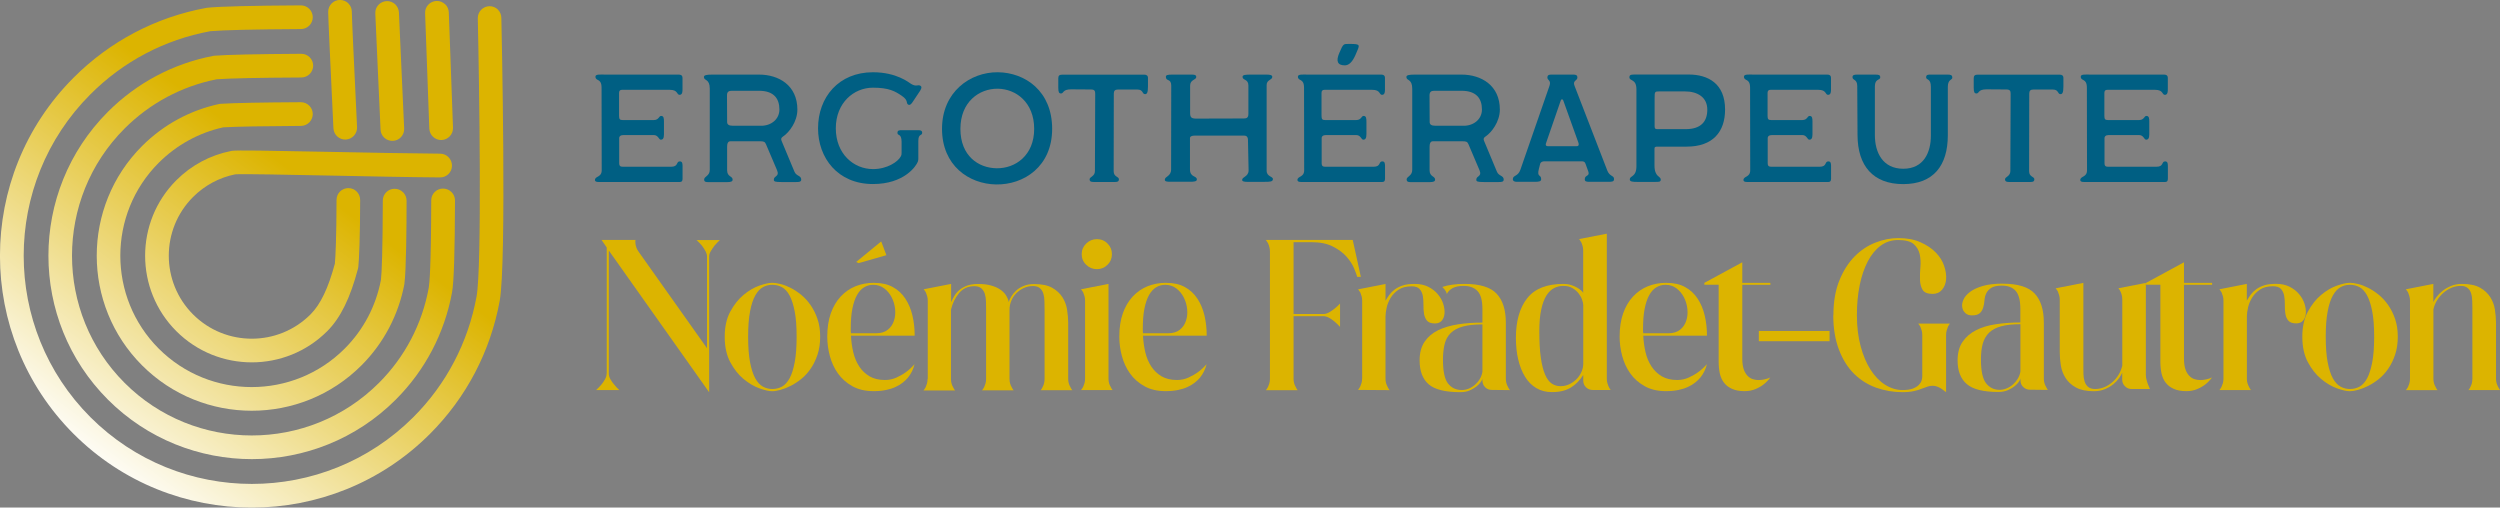 <?xml version="1.0" encoding="UTF-8"?> <svg xmlns="http://www.w3.org/2000/svg" xmlns:xlink="http://www.w3.org/1999/xlink" id="Calque_2" data-name="Calque 2" viewBox="0 0 362.97 73.69"><rect x="0" y="0" width="362.97" height="73.69" fill="#808080" stroke="none"/><defs><style> .cls-1 { fill: #005f83; } .cls-2 { fill: url(#Nouvelle_nuance_de_dégradé_2); } .cls-3 { fill: #dcb400; } .cls-4 { fill: url(#Nouvelle_nuance_de_dégradé_2-7); } .cls-5 { fill: url(#Nouvelle_nuance_de_dégradé_2-3); } .cls-6 { fill: url(#Nouvelle_nuance_de_dégradé_2-5); } .cls-7 { fill: url(#Nouvelle_nuance_de_dégradé_2-6); } .cls-8 { fill: url(#Nouvelle_nuance_de_dégradé_2-2); } .cls-9 { fill: url(#Nouvelle_nuance_de_dégradé_2-4); } </style><linearGradient id="Nouvelle_nuance_de_dégradé_2" data-name="Nouvelle nuance de dégradé 2" x1="704.02" y1="-330.9" x2="746.02" y2="-299.55" gradientTransform="translate(344.15 772.38) rotate(-90)" gradientUnits="userSpaceOnUse"><stop offset="0" stop-color="#fff"></stop><stop offset="1" stop-color="#dcb400"></stop></linearGradient><linearGradient id="Nouvelle_nuance_de_dégradé_2-2" data-name="Nouvelle nuance de dégradé 2" x1="704.02" y1="-330.9" x2="746.02" y2="-299.55" xlink:href="#Nouvelle_nuance_de_dégradé_2"></linearGradient><linearGradient id="Nouvelle_nuance_de_dégradé_2-3" data-name="Nouvelle nuance de dégradé 2" x1="700.61" y1="-326.33" x2="742.61" y2="-294.98" xlink:href="#Nouvelle_nuance_de_dégradé_2"></linearGradient><linearGradient id="Nouvelle_nuance_de_dégradé_2-4" data-name="Nouvelle nuance de dégradé 2" x1="704.02" y1="-330.9" x2="746.02" y2="-299.55" xlink:href="#Nouvelle_nuance_de_dégradé_2"></linearGradient><linearGradient id="Nouvelle_nuance_de_dégradé_2-5" data-name="Nouvelle nuance de dégradé 2" x1="704.01" y1="-330.9" x2="746.01" y2="-299.55" xlink:href="#Nouvelle_nuance_de_dégradé_2"></linearGradient><linearGradient id="Nouvelle_nuance_de_dégradé_2-6" data-name="Nouvelle nuance de dégradé 2" x1="703.92" y1="-330.78" x2="745.92" y2="-299.43" xlink:href="#Nouvelle_nuance_de_dégradé_2"></linearGradient><linearGradient id="Nouvelle_nuance_de_dégradé_2-7" data-name="Nouvelle nuance de dégradé 2" x1="707.35" y1="-335.37" x2="749.35" y2="-304.02" xlink:href="#Nouvelle_nuance_de_dégradé_2"></linearGradient></defs><g id="Calque_1-2" data-name="Calque 1"><g><path class="cls-1" d="M86.38,26.14c0-.6.98-.36.98-1.42l-.02-11.98c0-1.45-.89-.89-.89-1.62,0-.38.76-.29,1.42-.29h10.66c.27,0,.56.07.56.49v1.67c0,.27,0,.78-.42.78-.45,0-.2-.73-1.42-.73h-6.95c-.27,0-.42.13-.42.45v3.32c0,.49.11.62.51.62h4.54c.73,0,.73-.6,1.05-.6.4,0,.42.36.42.85v1.8c0,.62-.16.8-.47.8-.27,0-.36-.67-1-.67h-4.41c-.42,0-.65.18-.62.53v3.54c0,.51.24.53.67.53h6.86c1.11,0,.71-.78,1.27-.78.4,0,.4.36.4.78v1.74c0,.31-.11.47-.38.47h-11.47c-.2,0-.87.07-.87-.27Z"></path><path class="cls-1" d="M102.23,26.08c0-.49.82-.51.82-1.42v-11.78c0-1.47-.85-1.13-.85-1.69,0-.27.31-.36,1.25-.36h6.75c2.89,0,5.57,1.58,5.57,5.08,0,1.78-1.22,3.34-2.07,3.9-.31.2-.33.38-.22.65l1.87,4.48c.27.65.98.53.98,1.13,0,.36-.36.36-.73.36h-2.16c-.89,0-1.09-.07-1.09-.33,0-.62.87-.42.47-1.38l-1.6-3.76c-.16-.38-.31-.45-.91-.45h-4.16c-.2,0-.58-.04-.58.8v3.41c0,.98.8.82.8,1.36,0,.24-.2.36-.76.36h-2.81c-.18,0-.56,0-.56-.33ZM110.51,18.26c1.47,0,2.65-.96,2.65-2.36,0-1.6-.82-2.72-2.96-2.72h-3.96c-.42,0-.69.13-.69.67l.02,3.87c0,.4.33.53.76.53h4.19Z"></path><path class="cls-1" d="M118.77,18.64c0-4.54,3.01-8.15,7.97-8.15,3.45,0,5.21,1.49,5.54,1.69.82.49.98.02,1.38.29.27.18.02.56-.13.8l-.98,1.47c-.22.36-.47.62-.73.42-.29-.2.09-.58-.89-1.25-.96-.65-1.83-1.18-4.19-1.18-2.78,0-5.39,2.2-5.39,5.9s2.58,5.92,5.41,5.92c2.05,0,3.63-1.07,4.03-1.85.09-.18.11-.24.11-.53v-1.56c0-1.29-.6-.85-.6-1.31,0-.38.24-.4.69-.4h2.25c.29,0,.65,0,.65.38,0,.47-.56.07-.56,1.18v2.52c0,.16,0,.31-.07.49-.24.65-1.98,3.25-6.52,3.25-5.14,0-7.97-3.83-7.97-8.08Z"></path><path class="cls-1" d="M144.88,10.49c3.96.04,7.88,2.74,7.88,8.21s-4.1,8.15-8.15,8.08c-3.94-.07-7.84-2.74-7.84-8.08s4.07-8.24,8.1-8.21ZM144.7,24.43c2.72.04,5.45-1.87,5.45-5.72s-2.65-5.81-5.3-5.83c-2.69-.02-5.41,1.91-5.41,5.83s2.6,5.68,5.25,5.72Z"></path><path class="cls-1" d="M158.19,26.05c0-.4.78-.42.78-1.22l.04-11.22c0-.4-.09-.62-.62-.62l-2.87-.02c-1.29,0-1.05.6-1.47.6-.29,0-.4-.18-.4-.82v-1.4c0-.38.18-.51.58-.51h11.91c.31,0,.53.13.53.47v1.25c0,.85-.13,1.11-.42,1.11-.45,0-.24-.67-1.11-.67h-2.85c-.4,0-.58.18-.58.6l-.02,11.26c0,.85.76.76.76,1.16,0,.33-.2.4-.53.4h-3.16c-.33,0-.56-.07-.56-.36Z"></path><path class="cls-1" d="M169.12,26.08c0-.47.91-.47.91-1.47l.02-12.18c0-1.07-.78-.58-.78-1.27,0-.27.22-.33.98-.33h2.72c.36,0,.71.02.71.33,0,.49-.89.36-.89,1.27v4.03c0,.67.33.73.76.76l6.99-.02c.38,0,.71-.04.71-.65v-4.14c0-.96-.85-.73-.85-1.25,0-.29.4-.33,1.2-.33h2.23c.49,0,.89.04.89.33,0,.47-.82.4-.82,1.18v12.44c0,.89.91.8.91,1.22,0,.38-.42.4-1.18.4h-2.6c-.2,0-.69-.02-.69-.27,0-.47.94-.47.94-1.4l-.09-4.39c0-.47-.22-.65-.53-.65h-7.24c-.33,0-.65.11-.65.36v4.54c0,1.2,1,.89,1,1.47,0,.31-.49.33-1.05.33h-2.76c-.6,0-.85-.04-.85-.33Z"></path><path class="cls-1" d="M188.37,26.14c0-.6.98-.36.98-1.42l-.02-11.98c0-1.45-.89-.89-.89-1.62,0-.38.76-.29,1.42-.29h10.66c.27,0,.56.07.56.49v1.67c0,.27,0,.78-.42.78-.45,0-.2-.73-1.42-.73h-6.95c-.27,0-.42.13-.42.45v3.32c0,.49.11.62.51.62h4.54c.73,0,.73-.6,1.05-.6.4,0,.42.36.42.85v1.8c0,.62-.16.8-.47.8-.27,0-.36-.67-1-.67h-4.41c-.42,0-.65.18-.62.53v3.54c0,.51.24.53.67.53h6.86c1.11,0,.71-.78,1.27-.78.4,0,.4.36.4.78v1.74c0,.31-.11.47-.38.47h-11.46c-.2,0-.87.07-.87-.27ZM194.45,7.69c.6-1.4.6-1.31,1.45-1.31,1.74,0,1.56.07.89,1.62q-.65,1.49-1.54,1.49-1.58,0-.8-1.8Z"></path><path class="cls-1" d="M204.22,26.08c0-.49.82-.51.82-1.42v-11.78c0-1.47-.85-1.13-.85-1.69,0-.27.31-.36,1.25-.36h6.75c2.89,0,5.57,1.58,5.57,5.08,0,1.78-1.22,3.34-2.07,3.9-.31.2-.33.38-.22.65l1.87,4.48c.27.65.98.53.98,1.13,0,.36-.36.36-.73.36h-2.16c-.89,0-1.09-.07-1.09-.33,0-.62.87-.42.47-1.38l-1.6-3.76c-.16-.38-.31-.45-.91-.45h-4.16c-.2,0-.58-.04-.58.8v3.41c0,.98.8.82.8,1.36,0,.24-.2.36-.76.36h-2.8c-.18,0-.56,0-.56-.33ZM212.51,18.26c1.47,0,2.65-.96,2.65-2.36,0-1.6-.82-2.72-2.96-2.72h-3.96c-.42,0-.69.13-.69.67l.02,3.87c0,.4.33.53.76.53h4.19Z"></path><path class="cls-1" d="M219.65,25.99c0-.56.76-.36,1.09-1.34l4.23-12.2c.27-.8-.31-.78-.31-1.2,0-.31.2-.42.53-.42h3.27c.36,0,.56.11.56.42,0,.49-.73.42-.42,1.2l4.76,12.31c.33.87.98.71.98,1.22,0,.38-.22.42-.85.42h-2.67c-.51,0-.73-.04-.73-.38,0-.65.78-.38.51-1.13l-.4-1.11c-.11-.31-.29-.36-.58-.36h-5.39c-.22,0-.49.07-.6.31l-.2.78c-.33,1.29.33.76.33,1.51,0,.33-.33.38-.98.38h-2.52c-.31,0-.62-.07-.62-.42ZM228.95,21.22c.27,0,.31-.24.22-.49l-2.2-6.14c-.09-.24-.29-.22-.36-.02l-2.16,6.26c-.09.27.04.4.31.4h4.19Z"></path><path class="cls-1" d="M236.63,26.05c0-.6.96-.27.96-1.94v-11.13c0-1.58-1.02-1.16-1.02-1.76,0-.45.38-.4,1.2-.4h7.41c2.78,0,5.28,1.29,5.28,5.08,0,3.23-1.76,5.39-5.59,5.39h-3.99c-.69-.02-.67.07-.67.45v2.27c0,1.74.91,1.54.91,2.07,0,.36-.33.33-.82.33h-2.63c-.58,0-1.05-.02-1.05-.36ZM244.74,18.75c2.16,0,3.14-1.05,3.14-2.83s-1.38-2.65-3.27-2.65h-3.67c-.69,0-.71.02-.71,1v3.83c0,.38-.04.65.38.65h4.14Z"></path><path class="cls-1" d="M253.13,26.14c0-.6.98-.36.98-1.42l-.02-11.98c0-1.45-.89-.89-.89-1.62,0-.38.76-.29,1.42-.29h10.66c.27,0,.56.07.56.49v1.67c0,.27,0,.78-.42.78-.45,0-.2-.73-1.42-.73h-6.95c-.27,0-.42.13-.42.45v3.32c0,.49.11.62.51.62h4.54c.73,0,.73-.6,1.05-.6.4,0,.42.36.42.85v1.8c0,.62-.16.8-.47.8-.27,0-.36-.67-1-.67h-4.41c-.42,0-.65.18-.62.53v3.54c0,.51.24.53.67.53h6.86c1.11,0,.71-.78,1.27-.78.4,0,.4.36.4.78v1.74c0,.31-.11.47-.38.47h-11.47c-.2,0-.87.07-.87-.27Z"></path><path class="cls-1" d="M269.69,19.62l-.04-7.12c0-1.05-.69-.8-.69-1.29,0-.33.27-.38.69-.38h2.58c.51,0,.76.04.76.4,0,.45-.78.16-.78,1.31v7.08c0,2.52,1.14,4.88,4.12,4.88s4.01-2.38,4.01-4.81v-7.08c0-1.27-.69-.96-.69-1.38s.31-.4.71-.4h2.4c.42,0,.69.04.69.45,0,.36-.65.2-.65,1.34v7.01c0,4.41-2.09,7.1-6.48,7.1s-6.61-2.67-6.63-7.1Z"></path><path class="cls-1" d="M291.1,26.05c0-.4.78-.42.78-1.22l.04-11.22c0-.4-.09-.62-.62-.62l-2.87-.02c-1.29,0-1.05.6-1.47.6-.29,0-.4-.18-.4-.82v-1.4c0-.38.18-.51.58-.51h11.91c.31,0,.53.13.53.47v1.25c0,.85-.13,1.11-.42,1.11-.45,0-.24-.67-1.11-.67h-2.85c-.4,0-.58.18-.58.6l-.02,11.26c0,.85.76.76.76,1.16,0,.33-.2.4-.53.4h-3.16c-.33,0-.56-.07-.56-.36Z"></path><path class="cls-1" d="M302.03,26.14c0-.6.98-.36.98-1.42l-.02-11.98c0-1.45-.89-.89-.89-1.62,0-.38.76-.29,1.42-.29h10.66c.27,0,.56.07.56.49v1.67c0,.27,0,.78-.42.78-.45,0-.2-.73-1.42-.73h-6.95c-.27,0-.42.13-.42.45v3.32c0,.49.11.62.51.62h4.54c.73,0,.73-.6,1.05-.6.4,0,.42.36.42.85v1.8c0,.62-.16.8-.47.8-.27,0-.36-.67-1-.67h-4.41c-.42,0-.65.18-.62.53v3.54c0,.51.24.53.67.53h6.86c1.11,0,.71-.78,1.27-.78.4,0,.4.36.4.78v1.74c0,.31-.11.47-.38.47h-11.47c-.2,0-.87.07-.87-.27Z"></path></g><g><path class="cls-2" d="M72.29,1.4c.3.3.49.72.5,1.18.03,1.45.79,35.53-.24,41.1-1.35,7.36-4.85,14.04-10.13,19.32-14.26,14.26-37.47,14.26-51.73,0-14.26-14.26-14.26-37.47,0-51.73C15.98,5.98,22.65,2.48,29.98,1.14l.15-.02c1.96-.19,6.52-.3,13.55-.34.95,0,1.72.76,1.73,1.71,0,.95-.76,1.72-1.71,1.73-6.84.04-11.26.14-13.17.31-6.61,1.22-12.63,4.38-17.4,9.16-12.92,12.92-12.92,33.95,0,46.88,12.92,12.92,33.95,12.92,46.88,0,4.78-4.78,7.95-10.83,9.18-17.51.8-4.33.4-30.63.18-40.4-.02-.95.73-1.73,1.68-1.76.49-.01.93.18,1.25.5Z"></path><path class="cls-8" d="M65.56,27.89c.31.31.5.74.5,1.22-.02,7.36-.16,11.83-.42,13.29-1.09,5.97-3.92,11.36-8.18,15.62-11.52,11.52-30.27,11.52-41.79,0-11.52-11.52-11.52-30.27,0-41.79,4.19-4.19,9.46-6.99,15.25-8.11l.19-.03c1.92-.15,6.18-.24,12.63-.28.95,0,1.72.76,1.73,1.71,0,.95-.76,1.72-1.71,1.73-6.18.03-10.42.12-12.29.26-5.07,1-9.7,3.47-13.38,7.15-10.18,10.18-10.18,26.75,0,36.93,10.18,10.18,26.75,10.18,36.93,0,3.77-3.77,6.27-8.54,7.23-13.81.1-.56.34-2.94.36-12.69,0-.95.77-1.72,1.72-1.71.47,0,.9.19,1.21.5Z"></path><path class="cls-5" d="M64.66.64c.3.3.48.7.5,1.15l.15,4.1c.16,4.32.33,8.77.46,12.66.03.95-.71,1.74-1.66,1.78-.95.03-1.74-.71-1.78-1.66-.13-3.88-.3-8.32-.46-12.65l-.15-4.1c-.04-.95.7-1.74,1.65-1.78.5-.02.95.18,1.28.5Z"></path><path class="cls-9" d="M58.53,27.92c.31.31.5.74.5,1.22,0,3.72-.06,10.23-.31,11.99v.08c-.86,4.52-3.01,8.61-6.24,11.84-8.78,8.78-23.07,8.78-31.85,0-8.78-8.78-8.78-23.07,0-31.85,3.09-3.09,6.96-5.19,11.19-6.1l.25-.03c1.91-.12,5.92-.2,11.61-.23.95,0,1.72.76,1.73,1.71,0,.95-.76,1.72-1.71,1.73-5.5.03-9.39.1-11.29.21-3.54.78-6.77,2.56-9.36,5.14-7.44,7.44-7.44,19.55,0,26.99,7.44,7.44,19.55,7.44,26.99,0,2.73-2.73,4.55-6.18,5.27-10,.12-.93.25-4.42.27-11.5,0-.95.77-1.72,1.72-1.71.47,0,.9.19,1.21.5Z"></path><path class="cls-6" d="M57.42.67c.29.29.48.7.5,1.15.1,2.52.24,5.47.38,8.47.13,2.85.27,5.75.38,8.38.04.95-.7,1.75-1.65,1.78-.95.04-1.75-.7-1.78-1.65-.11-2.63-.24-5.52-.38-8.36-.14-3.01-.28-5.96-.38-8.5-.04-.95.7-1.74,1.65-1.78.5-.02.95.18,1.28.5Z"></path><path class="cls-7" d="M65.12,22.83c.31.31.51.75.5,1.23,0,.95-.78,1.71-1.73,1.7-4.39-.03-10.55-.16-15.98-.27-6-.12-12.79-.26-13.76-.18-2.32.47-4.43,1.6-6.12,3.29-4.7,4.7-4.7,12.35,0,17.05s12.35,4.7,17.05,0c1.46-1.46,2.58-3.81,3.54-7.38.09-.94.23-3.81.24-9.25,0-.95.77-1.71,1.72-1.71.95,0,1.71.77,1.71,1.72-.01,5.46-.15,8.61-.27,9.74l-.05.25c-1.12,4.26-2.54,7.14-4.46,9.06-6.04,6.04-15.87,6.04-21.91,0-6.04-6.04-6.04-15.87,0-21.91,2.19-2.19,4.94-3.66,7.96-4.25l.09-.02c.8-.11,4.77-.04,14.32.15,5.42.11,11.57.23,15.94.26.47,0,.89.2,1.2.5Z"></path><path class="cls-4" d="M50.58.5c.31.31.5.73.5,1.19.01,1.02.31,7.3.6,13.38l.16,3.39c.04.95-.69,1.75-1.63,1.8-.95.05-1.75-.69-1.8-1.63l-.16-3.39c-.3-6.39-.59-12.43-.6-13.51-.01-.95.75-1.73,1.7-1.74.48,0,.92.19,1.23.5Z"></path></g><g><path class="cls-3" d="M88.09,54.27v-18.34l-.75-1.09h4.92c-.02.17-.02.34,0,.53.02.17.06.35.12.54.06.2.18.41.34.64l9.93,14.01v-13.32c0-.25-.08-.51-.23-.79s-.33-.54-.51-.79c-.23-.27-.49-.54-.78-.81h3.39c-.29.27-.55.54-.78.81-.19.25-.36.51-.53.79-.17.28-.25.54-.25.79v19.71l-14.57-20.58v17.9c0,.25.08.51.23.79.16.28.34.53.54.76.21.27.46.54.75.81h-3.36c.29-.27.55-.54.78-.81.19-.23.36-.48.51-.76.16-.28.23-.54.23-.79Z"></path><path class="cls-3" d="M105.22,48.88c0-1.43.27-2.65.81-3.64.54-1,1.18-1.81,1.93-2.43.75-.62,1.51-1.07,2.29-1.34s1.41-.41,1.88-.41c.31,0,.7.06,1.17.17.47.11.96.3,1.48.56.52.26,1.03.6,1.54,1.01.51.42.96.91,1.37,1.5.4.58.74,1.25,1,2.01.26.76.39,1.61.39,2.57s-.13,1.85-.39,2.62c-.26.77-.59,1.45-1,2.04-.41.59-.86,1.09-1.37,1.49-.51.41-1.02.74-1.54,1-.52.26-1.01.45-1.48.58-.47.12-.86.19-1.17.19-.48,0-1.11-.14-1.88-.42s-1.54-.73-2.29-1.35c-.75-.62-1.39-1.44-1.93-2.44-.54-1.01-.81-2.24-.81-3.69ZM112.13,56.48c.5,0,.96-.11,1.39-.34.43-.23.79-.63,1.11-1.2s.56-1.35.75-2.34c.19-.99.28-2.23.28-3.72s-.09-2.7-.28-3.67c-.19-.98-.44-1.75-.75-2.32-.31-.57-.68-.97-1.11-1.2-.43-.23-.89-.34-1.39-.34s-.93.11-1.35.34c-.43.23-.8.63-1.12,1.2-.32.57-.58,1.34-.76,2.32-.19.98-.28,2.2-.28,3.67s.09,2.73.28,3.72c.19.99.44,1.76.76,2.34.32.57.69.97,1.12,1.2.43.23.88.34,1.35.34Z"></path><path class="cls-3" d="M126.94,41.07c1.06,0,1.96.2,2.69.61.74.4,1.34.96,1.81,1.67.47.71.81,1.52,1.03,2.44.22.92.33,1.9.33,2.94h-9.25c.04.85.16,1.67.34,2.44.19.78.48,1.46.87,2.05s.89,1.06,1.49,1.42c.6.35,1.35.53,2.24.53.6,0,1.16-.12,1.68-.36.52-.24.98-.5,1.37-.79.46-.33.87-.72,1.24-1.15-.17.73-.49,1.38-.96,1.96-.21.25-.46.49-.75.72-.29.23-.63.44-1.03.62-.39.19-.86.34-1.39.45-.53.11-1.13.17-1.79.17-1.22,0-2.26-.24-3.11-.72-.85-.48-1.55-1.09-2.09-1.85-.54-.76-.93-1.61-1.18-2.55-.25-.94-.37-1.87-.37-2.79,0-1.29.17-2.41.51-3.38.34-.96.82-1.78,1.43-2.44.61-.66,1.33-1.16,2.16-1.5.83-.33,1.73-.5,2.71-.5ZM123.52,47.79v.3c0,.09.01.19.03.3h3.61c.73,0,1.3-.17,1.73-.51.43-.34.73-.78.9-1.31.18-.53.23-1.09.17-1.7-.06-.6-.23-1.17-.5-1.7s-.63-.96-1.09-1.31c-.46-.34-.99-.51-1.59-.51-.48,0-.92.12-1.32.36s-.75.62-1.04,1.14c-.29.52-.51,1.18-.67,1.99s-.23,1.79-.23,2.96ZM128.69,37.05l-4.02,1.15-.37-.16,3.64-2.99.75,1.99Z"></path><path class="cls-3" d="M134.7,54.98v-11.33c0-.25-.03-.47-.09-.67s-.12-.38-.19-.54c-.1-.17-.21-.31-.31-.44l3.98-.78v2.65c.12-.27.27-.56.45-.87.18-.31.41-.6.7-.85.29-.26.66-.48,1.11-.66.45-.17.99-.26,1.63-.26.75,0,1.39.07,1.91.22.53.15.97.34,1.32.58.35.24.63.51.83.82.2.31.34.64.42,1,.06-.23.18-.49.36-.79.18-.3.41-.59.7-.86.29-.27.65-.5,1.09-.68.44-.19.94-.28,1.53-.28,1.1,0,1.97.18,2.62.54.64.36,1.14.82,1.49,1.37.35.55.58,1.16.68,1.82.1.66.16,1.3.16,1.9v8.13c0,.25.03.47.09.67.06.2.14.37.22.51.08.19.18.34.28.47h-4.58c.1-.12.2-.28.28-.47.08-.15.15-.32.2-.51.05-.2.08-.42.08-.67v-10.12c0-.39,0-.79-.02-1.18-.01-.39-.06-.75-.16-1.07s-.26-.59-.5-.79c-.24-.21-.58-.31-1.01-.31s-.89.09-1.31.28c-.42.19-.78.44-1.09.75-.31.31-.56.67-.73,1.09-.18.42-.27.85-.27,1.31v10.06c0,.25.03.47.09.67.06.2.13.37.22.51.08.19.18.34.28.47h-4.58c.1-.12.21-.28.31-.47.06-.15.12-.32.19-.51.06-.2.09-.42.09-.67v-10.12c0-.39,0-.79-.02-1.18-.01-.39-.07-.75-.17-1.07-.1-.32-.28-.59-.51-.79s-.58-.31-1.01-.31c-.91,0-1.65.33-2.21,1-.56.67-.96,1.47-1.18,2.43v10.06c0,.25.03.47.09.67.06.2.13.37.22.51.08.19.18.34.28.47h-4.58c.1-.12.21-.28.31-.47.06-.15.12-.32.19-.51.06-.2.09-.42.09-.67Z"></path><path class="cls-3" d="M160.94,41.22v13.76c0,.25.03.47.09.67.06.2.13.37.22.51.08.19.18.34.28.47h-4.58c.1-.12.21-.28.31-.47.06-.15.12-.32.19-.51.06-.2.09-.42.09-.67v-11.33c0-.25-.03-.47-.09-.67s-.12-.38-.19-.54c-.1-.17-.21-.31-.31-.44l3.98-.78ZM159.26,34.72c.6,0,1.12.21,1.54.64.43.43.64.94.64,1.54s-.21,1.12-.64,1.54c-.43.43-.94.64-1.54.64s-1.12-.21-1.56-.64c-.44-.42-.65-.94-.65-1.54s.22-1.11.65-1.54c.44-.42.95-.64,1.56-.64Z"></path><path class="cls-3" d="M169.34,41.07c1.06,0,1.96.2,2.69.61.74.4,1.34.96,1.81,1.67.47.71.81,1.52,1.03,2.44.22.92.33,1.9.33,2.94h-9.25c.04.85.16,1.67.34,2.44.19.78.48,1.46.87,2.05s.89,1.06,1.49,1.42c.6.35,1.35.53,2.24.53.6,0,1.16-.12,1.68-.36.52-.24.98-.5,1.37-.79.46-.33.87-.72,1.24-1.15-.17.73-.49,1.38-.96,1.96-.21.25-.46.49-.75.72-.29.23-.63.44-1.03.62-.39.19-.86.34-1.39.45-.53.11-1.13.17-1.79.17-1.22,0-2.26-.24-3.11-.72-.85-.48-1.55-1.09-2.09-1.85-.54-.76-.93-1.61-1.18-2.55-.25-.94-.37-1.87-.37-2.79,0-1.29.17-2.41.51-3.38.34-.96.82-1.78,1.43-2.44.61-.66,1.33-1.16,2.16-1.5.83-.33,1.73-.5,2.71-.5ZM165.92,47.79v.3c0,.09.01.19.03.3h3.61c.73,0,1.3-.17,1.73-.51.43-.34.73-.78.9-1.31.18-.53.23-1.09.17-1.7-.06-.6-.23-1.17-.5-1.7s-.63-.96-1.09-1.31c-.46-.34-.99-.51-1.59-.51-.48,0-.92.12-1.32.36s-.75.62-1.04,1.14c-.29.52-.51,1.18-.67,1.99s-.23,1.79-.23,2.96Z"></path><path class="cls-3" d="M184.38,54.98v-18.46c0-.25-.03-.48-.09-.68-.06-.21-.12-.38-.19-.53-.1-.17-.21-.32-.31-.47h12.61l1.18,5.36h-.53c-.06-.25-.21-.65-.44-1.21-.23-.56-.59-1.13-1.09-1.7-.5-.57-1.16-1.07-1.99-1.49-.83-.43-1.88-.64-3.14-.64h-2.58v10.43h4.36c.25,0,.51-.08.79-.23.28-.16.54-.34.79-.54.27-.21.54-.46.81-.75v3.39c-.27-.29-.54-.55-.81-.78-.25-.21-.51-.39-.79-.54-.28-.16-.54-.23-.79-.23h-4.36v9.09c0,.25.03.47.09.67.06.2.14.37.22.51.08.19.18.34.28.47h-4.61c.1-.12.21-.28.31-.47.06-.15.12-.32.19-.51.06-.2.09-.42.09-.67Z"></path><path class="cls-3" d="M197.77,54.96v-11.31c0-.25-.03-.47-.09-.67-.06-.2-.12-.38-.19-.54-.1-.16-.21-.31-.31-.43l3.98-.78v2.43c.17-.29.35-.58.56-.86.21-.28.47-.54.79-.78s.71-.43,1.17-.58c.46-.15,1.03-.22,1.71-.22.77,0,1.43.14,1.98.42.55.28,1.01.63,1.37,1.06.36.43.63.89.79,1.39s.23.96.2,1.39c-.03.43-.16.78-.39,1.06s-.56.42-1,.42c-.54,0-.92-.13-1.15-.4s-.37-.6-.44-1c-.06-.39-.09-.82-.08-1.29,0-.47-.02-.9-.09-1.29-.07-.39-.22-.73-.45-1-.23-.27-.62-.41-1.18-.41-.77,0-1.4.16-1.88.48s-.87.71-1.15,1.17c-.28.46-.48.93-.59,1.43s-.17.92-.17,1.28v9.06c0,.25.03.47.09.67.06.2.14.37.22.51.08.19.18.34.28.47l-4.58-.03c.1-.12.21-.28.31-.47.06-.15.12-.32.19-.51.06-.2.09-.42.09-.67ZM215.23,46.86v-1.99c0-1.22-.23-2.09-.7-2.6-.47-.51-1.15-.76-2.04-.76-.68,0-1.22.11-1.62.34-.39.23-.66.51-.81.84-.04-.23-.14-.43-.28-.61s-.27-.32-.37-.42c.87-.29,1.95-.44,3.24-.44,2.2,0,3.75.47,4.64,1.42.89.94,1.34,2.35,1.34,4.22v8.13c0,.25.03.47.09.67.06.2.13.37.22.51.08.19.18.34.28.47l-2.65-.03c-.37,0-.69-.13-.95-.39-.26-.26-.39-.59-.39-.98v-.31c0,.12-.07.3-.22.51-.15.22-.35.44-.62.65s-.6.42-1,.59c-.39.18-.85.26-1.37.26-2.18,0-3.71-.38-4.59-1.14-.88-.76-1.32-1.91-1.32-3.47,0-1.1.24-2,.72-2.71.48-.71,1.13-1.26,1.96-1.67.83-.4,1.8-.69,2.91-.86,1.11-.17,2.29-.25,3.53-.25ZM212.18,56.63c.73,0,1.39-.26,1.98-.78.59-.52.95-1.14,1.07-1.87v-6.88c-1.14,0-2.08.1-2.82.3-.74.2-1.32.51-1.76.93-.44.43-.74.96-.9,1.6s-.25,1.41-.25,2.3c0,1.66.24,2.81.73,3.44s1.14.95,1.95.95Z"></path><path class="cls-3" d="M220.09,49.07c0-2.47.55-4.39,1.65-5.78s2.85-2.07,5.26-2.07c.39,0,.76.05,1.09.16.33.1.62.23.87.37.25.15.46.29.62.43.17.15.26.27.28.37v-6.16c0-.25-.03-.48-.09-.68s-.12-.38-.19-.53c-.1-.16-.21-.32-.31-.47l4.02-.78v21.04c0,.25.03.47.09.67.06.2.12.37.19.51.08.19.18.34.28.47h-2.62c-.37,0-.69-.13-.96-.39-.27-.26-.4-.58-.4-.95v-.84c-.48.77-1.08,1.38-1.79,1.82-.72.45-1.63.67-2.76.67-.85,0-1.6-.19-2.26-.58s-1.2-.93-1.63-1.63c-.44-.71-.77-1.54-1-2.51-.23-.96-.34-2.02-.34-3.16ZM226.56,56.07c.46,0,.88-.09,1.28-.28.39-.19.74-.43,1.04-.73.3-.3.54-.65.72-1.04.18-.4.27-.8.27-1.21v-8.5c0-.19-.05-.44-.16-.76-.1-.32-.27-.63-.5-.93-.23-.3-.52-.56-.89-.78-.36-.22-.81-.33-1.35-.33-.46,0-.9.1-1.32.31s-.8.57-1.12,1.07c-.32.51-.58,1.19-.76,2.04-.19.85-.28,1.91-.28,3.17,0,1.54.07,2.81.22,3.83.14,1.02.35,1.83.61,2.44.26.61.58,1.05.96,1.31.38.26.81.39,1.29.39Z"></path><path class="cls-3" d="M241.97,41.07c1.06,0,1.96.2,2.69.61.74.4,1.34.96,1.81,1.67.47.71.81,1.52,1.03,2.44.22.92.33,1.9.33,2.94h-9.25c.04.85.16,1.67.34,2.44s.48,1.46.87,2.05c.39.59.89,1.06,1.49,1.42.6.35,1.35.53,2.24.53.6,0,1.16-.12,1.68-.36.52-.24.98-.5,1.37-.79.46-.33.87-.72,1.25-1.15-.17.73-.49,1.38-.96,1.96-.21.25-.46.49-.75.72-.29.23-.63.44-1.03.62-.4.19-.86.34-1.39.45-.53.11-1.13.17-1.79.17-1.22,0-2.26-.24-3.11-.72-.85-.48-1.55-1.09-2.09-1.85-.54-.76-.93-1.61-1.18-2.55-.25-.94-.37-1.87-.37-2.79,0-1.29.17-2.41.51-3.38.34-.96.82-1.78,1.43-2.44s1.33-1.16,2.16-1.5c.83-.33,1.73-.5,2.71-.5ZM238.55,47.79v.3c0,.09.01.19.03.3h3.61c.73,0,1.3-.17,1.73-.51.43-.34.73-.78.9-1.31.18-.53.23-1.09.17-1.7-.06-.6-.23-1.17-.5-1.7s-.63-.96-1.09-1.31-.99-.51-1.59-.51c-.48,0-.92.12-1.32.36-.41.24-.75.62-1.04,1.14-.29.52-.51,1.18-.67,1.99s-.23,1.79-.23,2.96Z"></path><path class="cls-3" d="M247.45,41.35v-.28l5.51-2.99v2.99h4.08v.28h-4.08v10.74c0,.6.07,1.1.2,1.5s.32.71.54.95c.23.24.48.41.76.5.28.09.58.14.89.14.29,0,.59-.04.89-.11.3-.07.56-.16.79-.27-.27.37-.59.71-.96,1-.31.25-.7.48-1.17.68s-1,.31-1.6.31c-.73,0-1.33-.11-1.82-.33-.49-.22-.88-.51-1.17-.89-.29-.37-.49-.82-.61-1.34-.11-.52-.17-1.08-.17-1.68v-11.21h-2.09Z"></path><path class="cls-3" d="M255.36,49.54v-1.49h10.27v1.49h-10.27Z"></path><path class="cls-3" d="M266.19,45.74c0-1.93.29-3.6.86-5.01.57-1.41,1.31-2.57,2.21-3.49.9-.91,1.92-1.59,3.04-2.02,1.12-.44,2.22-.65,3.3-.65,1.27,0,2.35.2,3.25.61.9.4,1.64.9,2.21,1.49.57.59.98,1.24,1.21,1.95.24.71.33,1.35.28,1.95-.05.59-.25,1.09-.58,1.49s-.79.61-1.37.61c-.73,0-1.21-.19-1.45-.58-.24-.38-.37-.87-.39-1.45-.02-.58,0-1.21.06-1.88.06-.67.02-1.3-.11-1.88-.14-.58-.43-1.06-.87-1.45-.45-.38-1.2-.58-2.26-.58-.95,0-1.8.28-2.54.83-.74.55-1.36,1.31-1.87,2.29s-.9,2.13-1.17,3.46c-.27,1.33-.4,2.77-.4,4.33,0,1.66.18,3.16.54,4.5.36,1.34.84,2.48,1.45,3.43s1.31,1.67,2.12,2.18c.81.51,1.65.76,2.52.76.6,0,1.09-.07,1.46-.2.37-.14.66-.31.87-.51.21-.21.35-.42.42-.64.07-.22.11-.42.11-.61v-6.04c0-.25-.03-.47-.09-.67s-.12-.38-.19-.54c-.1-.17-.21-.31-.31-.44h4.61c-.1.12-.2.27-.28.44-.06.17-.12.35-.19.54-.06.2-.09.42-.09.67v8.31c-.44-.35-.8-.6-1.1-.73-.3-.14-.6-.2-.89-.2-.23,0-.46.04-.69.12-.23.08-.49.18-.78.28-.35.15-.75.27-1.2.37-.45.1-1,.16-1.66.16-1.33,0-2.61-.22-3.83-.65-1.22-.44-2.29-1.11-3.21-2.02s-1.65-2.08-2.19-3.49-.83-3.08-.83-5.01Z"></path><path class="cls-3" d="M290.79,41.19c2.18,0,3.71.47,4.61,1.42.89.94,1.34,2.35,1.34,4.22v8.13c0,.25.03.47.09.67.06.2.13.37.22.51.08.19.18.34.28.47l-2.62-.03c-.37,0-.69-.13-.96-.39-.27-.26-.4-.58-.4-.95v-.31c0,.1-.07.26-.22.48-.15.22-.35.44-.62.65-.27.22-.6.42-1,.59-.39.17-.85.26-1.37.26-2.16,0-3.69-.38-4.58-1.14-.89-.76-1.34-1.9-1.34-3.44,0-1.1.24-2,.73-2.71.49-.71,1.14-1.27,1.96-1.68.82-.42,1.78-.71,2.89-.87s2.29-.25,3.53-.25v-1.99c0-1.22-.23-2.09-.68-2.6-.46-.51-1.13-.76-2.02-.76-.68,0-1.19.11-1.53.33-.33.22-.57.48-.72.79s-.23.66-.26,1.04c-.03.38-.09.73-.19,1.04-.09.31-.25.58-.48.79-.23.22-.61.33-1.15.33-.4,0-.72-.11-.96-.34-.25-.23-.4-.51-.45-.86s.01-.71.19-1.1c.17-.4.49-.76.95-1.11s1.07-.63,1.85-.86c.78-.23,1.75-.34,2.91-.34ZM287.61,52.21c0,1.66.25,2.81.75,3.44.5.63,1.15.95,1.96.95.35,0,.7-.07,1.04-.22.34-.14.65-.34.92-.58.27-.24.5-.52.69-.84.19-.32.31-.66.37-1.01v-6.88c-1.12,0-2.05.1-2.79.3-.74.2-1.32.51-1.76.93-.43.43-.74.96-.92,1.6s-.26,1.41-.26,2.3Z"></path><path class="cls-3" d="M298.5,41.85l3.98-.78v12.05c0,.4,0,.79.01,1.18.01.4.07.75.17,1.08.1.32.27.59.51.79.24.21.58.31,1.01.31.46,0,.9-.09,1.32-.26s.82-.42,1.18-.73c.36-.31.67-.67.92-1.09.25-.42.42-.85.53-1.31v-9.59c0-.25-.03-.47-.08-.67s-.12-.38-.2-.54c-.08-.17-.18-.31-.28-.44l3.98-.78v13.29c0,.25.03.5.09.75.06.25.14.48.22.69.08.23.18.46.28.68h-2.65c-.37,0-.7-.13-.96-.39-.27-.26-.41-.58-.41-.95v-1.03c-.08.21-.23.47-.45.78-.22.31-.5.61-.84.89-.34.28-.75.52-1.23.72-.48.2-1.01.3-1.59.3-1.08,0-1.94-.18-2.6-.54-.66-.36-1.16-.82-1.51-1.37-.35-.55-.58-1.16-.69-1.82-.1-.67-.16-1.3-.16-1.9v-7.66c0-.25-.03-.47-.09-.67-.06-.2-.12-.38-.19-.54-.1-.17-.21-.31-.31-.44Z"></path><path class="cls-3" d="M311.58,41.35v-.28l5.51-2.99v2.99h4.08v.28h-4.08v10.74c0,.6.07,1.1.2,1.5s.32.71.54.95c.23.24.48.41.76.5.28.09.58.14.89.14.29,0,.59-.04.89-.11.3-.07.56-.16.79-.27-.27.37-.59.71-.96,1-.31.25-.7.48-1.17.68s-1,.31-1.6.31c-.73,0-1.33-.11-1.82-.33-.49-.22-.88-.51-1.17-.89-.29-.37-.49-.82-.61-1.34-.11-.52-.17-1.08-.17-1.68v-11.21h-2.09Z"></path><path class="cls-3" d="M322.23,42l3.98-.78v2.43c.17-.29.35-.58.56-.86.21-.28.47-.54.79-.78s.71-.43,1.17-.58,1.03-.22,1.71-.22c.77,0,1.43.14,1.98.42.55.28,1.01.63,1.37,1.06.36.43.63.89.79,1.39s.23.96.2,1.39c-.03.43-.16.78-.39,1.06-.23.28-.56.42-1,.42-.54,0-.92-.13-1.15-.4-.23-.27-.37-.6-.43-1-.06-.39-.09-.82-.08-1.29.01-.47-.02-.9-.09-1.29-.07-.39-.22-.73-.45-1-.23-.27-.62-.41-1.18-.41-.77,0-1.4.16-1.88.48s-.87.71-1.15,1.17c-.28.46-.48.93-.59,1.43-.11.5-.17.92-.17,1.28v9.06c0,.25.03.47.09.67.06.2.14.37.22.51.08.19.18.34.28.47h-4.58c.1-.12.21-.28.31-.47.06-.15.12-.32.19-.51.06-.2.09-.42.09-.67v-11.33c0-.25-.03-.47-.09-.67-.06-.2-.12-.38-.19-.54-.1-.17-.21-.31-.31-.44Z"></path><path class="cls-3" d="M334.27,48.88c0-1.43.27-2.65.81-3.64.54-1,1.18-1.81,1.93-2.43.75-.62,1.51-1.07,2.29-1.34s1.41-.41,1.88-.41c.31,0,.7.06,1.17.17s.96.3,1.48.56c.52.26,1.03.6,1.54,1.01.51.42.96.91,1.37,1.5.4.58.74,1.25,1,2.01s.39,1.61.39,2.57-.13,1.85-.39,2.62-.59,1.45-1,2.04c-.41.59-.86,1.09-1.37,1.49-.51.41-1.02.74-1.54,1s-1.01.45-1.48.58-.86.19-1.17.19c-.48,0-1.1-.14-1.88-.42s-1.54-.73-2.29-1.35c-.75-.62-1.39-1.44-1.93-2.44-.54-1.01-.81-2.24-.81-3.69ZM341.18,56.48c.5,0,.96-.11,1.39-.34.42-.23.79-.63,1.1-1.2s.56-1.35.75-2.34c.19-.99.28-2.23.28-3.72s-.09-2.7-.28-3.67c-.19-.98-.44-1.75-.75-2.32-.31-.57-.68-.97-1.1-1.2-.43-.23-.89-.34-1.39-.34s-.93.11-1.35.34c-.42.23-.8.63-1.12,1.2-.32.57-.58,1.34-.76,2.32-.19.98-.28,2.2-.28,3.67s.09,2.73.28,3.72c.19.99.44,1.76.76,2.34s.7.97,1.12,1.2c.43.23.88.34,1.35.34Z"></path><path class="cls-3" d="M349.31,42l3.98-.78v2.65c.08-.21.24-.46.47-.76.23-.3.51-.59.86-.87s.75-.52,1.23-.72,1.01-.3,1.59-.3c1.1,0,1.97.18,2.62.54.64.36,1.14.82,1.49,1.37s.58,1.16.68,1.82c.1.66.16,1.3.16,1.9v8.13c0,.25.03.47.09.67.06.2.14.37.22.51.08.19.18.34.28.47h-4.58c.1-.12.2-.28.28-.47.08-.15.15-.32.2-.51.05-.2.08-.42.08-.67v-10.12c0-.39,0-.79-.02-1.18s-.06-.75-.16-1.07c-.09-.32-.26-.59-.5-.79-.24-.21-.58-.31-1.01-.31s-.9.09-1.32.26c-.43.18-.82.42-1.18.73s-.67.68-.93,1.09c-.26.42-.44.86-.54,1.34v10.06c0,.25.03.47.09.67.06.2.14.37.22.51.08.19.18.34.28.47h-4.58c.1-.12.21-.28.31-.47.06-.15.12-.32.19-.51.06-.2.09-.42.09-.67v-11.33c0-.25-.03-.47-.09-.67-.06-.2-.12-.38-.19-.54-.1-.17-.21-.31-.31-.44Z"></path></g></g></svg> 